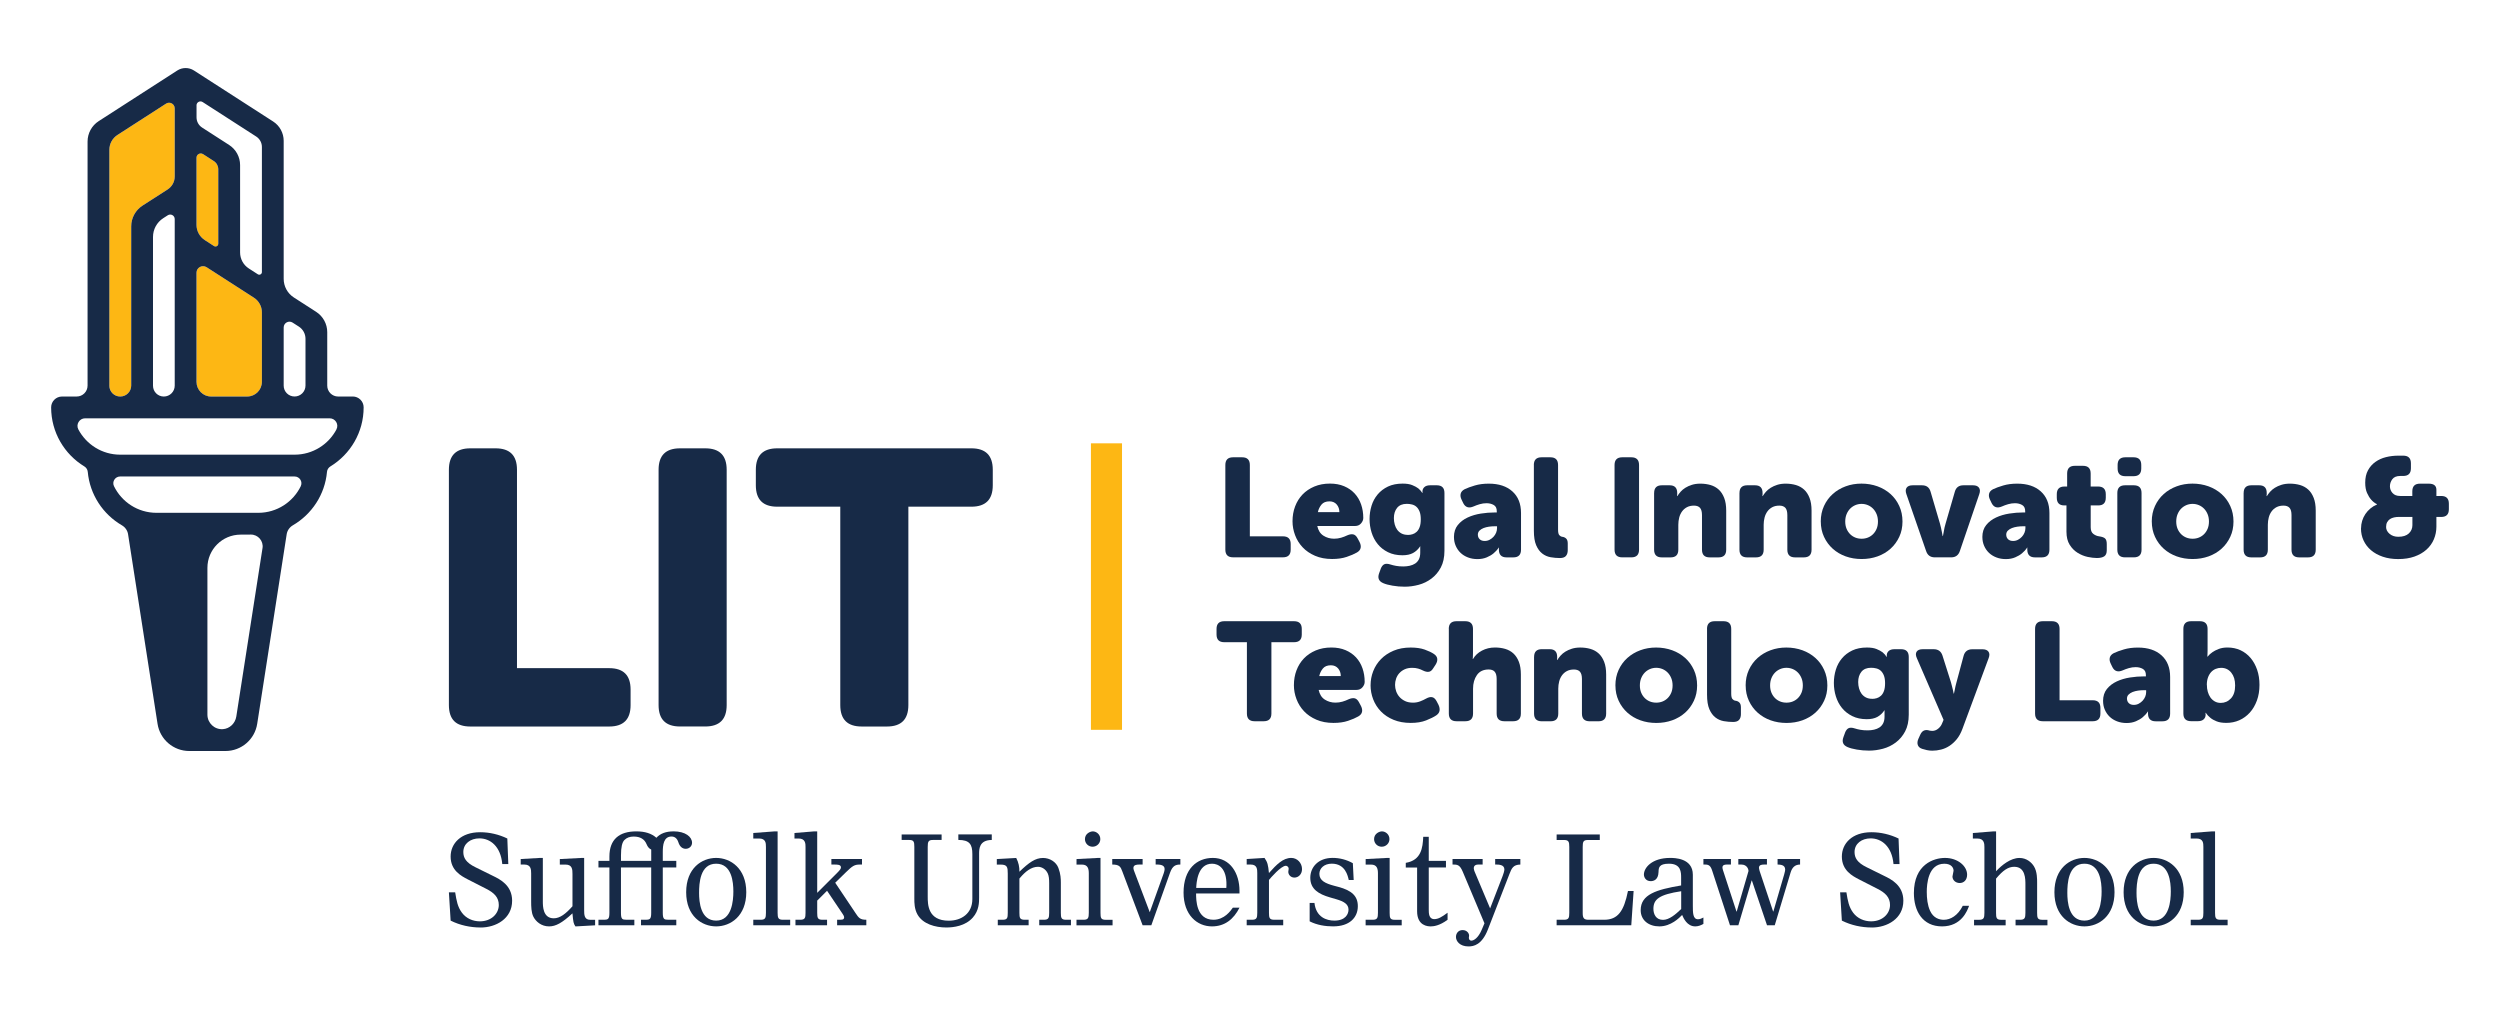 <?xml version="1.0" encoding="UTF-8"?><svg id="Long" xmlns="http://www.w3.org/2000/svg" viewBox="0 0 792 321.38"><defs><style>.cls-1{fill:none;stroke:#fdb714;stroke-linecap:square;stroke-miterlimit:10;stroke-width:9.85px;}.cls-2{fill:#fdb714;}.cls-2,.cls-3{stroke-width:0px;}.cls-3{fill:#172a47;}</style></defs><path class="cls-3" d="M142.21,148.81c0-4.52,2.26-6.78,6.78-6.78h8.01c4.52,0,6.78,2.26,6.78,6.78v62.86h29.21c4.52,0,6.78,2.26,6.78,6.78v4.93c0,4.52-2.26,6.78-6.78,6.78h-44c-4.52,0-6.78-2.26-6.78-6.78v-74.56Z"/><path class="cls-3" d="M208.64,148.81c0-4.52,2.26-6.78,6.78-6.78h8.01c4.52,0,6.78,2.26,6.78,6.78v74.56c0,4.52-2.26,6.78-6.78,6.78h-8.01c-4.52,0-6.78-2.26-6.78-6.78v-74.56Z"/><path class="cls-3" d="M266.2,160.52h-19.97c-4.52,0-6.78-2.26-6.78-6.78v-4.93c0-4.52,2.26-6.78,6.78-6.78h61.5c4.52,0,6.78,2.26,6.78,6.78v4.93c0,4.52-2.26,6.78-6.78,6.78h-19.96v62.86c0,4.52-2.26,6.78-6.78,6.78h-8.01c-4.52,0-6.78-2.26-6.78-6.78v-62.86Z"/><path class="cls-2" d="M62.25,49.97c0-1.07,1.18-1.71,2.08-1.14l3.4,2.19c.89.57,1.42,1.56,1.42,2.61v23.58c0,.7-.77,1.11-1.35.74l-2.91-1.88c-1.64-1.06-2.64-2.88-2.64-4.84v-21.27Z"/><path class="cls-2" d="M65.46,84.66l14.98,9.65c1.57,1.01,2.53,2.76,2.53,4.63v22.03c0,2.57-2.08,4.65-4.65,4.65h-11.41c-2.57,0-4.65-2.08-4.65-4.65v-34.56c0-1.65,1.82-2.64,3.21-1.75Z"/><path class="cls-2" d="M34.64,47.47c0-1.91.97-3.69,2.58-4.72l15.39-9.92c1.18-.76,2.74.09,2.74,1.5v21.58c0,1.66-.84,3.2-2.23,4.1l-7.96,5.12c-2.24,1.44-3.59,3.92-3.59,6.58v50.44c0,1.91-1.55,3.47-3.47,3.47h0c-1.91,0-3.47-1.55-3.47-3.47V47.47Z"/><path class="cls-3" d="M111.76,125.62h-4.64c-1.91,0-3.45-1.55-3.45-3.45v-16.94c0-2.6-1.32-5.02-3.5-6.43l-7.08-4.56c-2.01-1.29-3.22-3.52-3.22-5.9v-43.72c0-2.48-1.26-4.79-3.34-6.13l-25.09-16.16c-1.6-1.03-3.67-1.03-5.27,0l-24.91,16.05c-2.19,1.41-3.52,3.85-3.52,6.46v77.33c0,1.91-1.55,3.45-3.45,3.45h-4.64c-1.91,0-3.45,1.55-3.45,3.45h0c0,7.91,4.22,14.86,10.53,18.7.61.37,1.01,1.01,1.07,1.72.66,7.23,4.85,13.46,10.82,16.93,1.04.61,1.77,1.64,1.95,2.83l9.34,60.06c.77,4.96,5.04,8.61,10.05,8.61h11.47c5.01,0,9.28-3.65,10.05-8.61l9.34-60.06c.19-1.19.91-2.22,1.95-2.83,5.98-3.48,10.17-9.7,10.82-16.93.06-.71.46-1.34,1.07-1.72,6.32-3.85,10.55-10.8,10.54-18.73,0-1.9-1.56-3.43-3.45-3.43ZM89.87,103.74c0-1.45,1.61-2.33,2.83-1.54l1.98,1.27c1.31.84,2.1,2.29,2.1,3.85v14.84c0,1.9-1.55,3.45-3.45,3.45h-.02c-1.9,0-3.44-1.54-3.44-3.44v-18.44ZM48.47,122.2v-47.13c0-2.41,1.22-4.65,3.25-5.95l1.43-.92c.95-.61,2.2.07,2.2,1.2v52.78c0,1.89-1.55,3.44-3.44,3.44h-.02c-1.89,0-3.42-1.53-3.42-3.42ZM62.25,33.39c0-1,1.11-1.61,1.95-1.06l16.96,10.92c1.13.73,1.81,1.97,1.81,3.31v39.64c0,.65-.72,1.05-1.28.7l-2.87-1.85c-1.72-1.11-2.76-3.02-2.76-5.07v-27.68c0-2.58-1.31-4.98-3.47-6.37l-8.57-5.52c-1.1-.71-1.76-1.92-1.76-3.23v-3.8ZM62.25,49.97c0-1.07,1.18-1.71,2.08-1.14l3.4,2.19c.89.57,1.42,1.56,1.42,2.61v23.58c0,.7-.77,1.11-1.35.74l-2.91-1.88c-1.64-1.06-2.64-2.88-2.64-4.84v-21.27ZM62.25,86.41c0-1.65,1.82-2.64,3.21-1.75l14.98,9.65c1.57,1.01,2.53,2.76,2.53,4.63v22.03c0,2.56-2.07,4.64-4.64,4.65h-11.44c-2.56,0-4.64-2.09-4.64-4.65v-34.56ZM34.64,122.17V47.47c0-1.91.97-3.69,2.58-4.72l15.39-9.92c1.18-.76,2.74.09,2.74,1.5v21.58c0,1.66-.84,3.2-2.23,4.1l-7.96,5.12c-2.24,1.44-3.59,3.92-3.59,6.58v50.44c0,1.91-1.56,3.47-3.47,3.47h-.02c-1.9,0-3.45-1.54-3.45-3.45ZM83.16,173.66l-8.3,53.34c-.34,2.15-2.09,3.86-4.26,4-2.67.17-4.89-1.95-4.89-4.59v-46.52c0-5.81,4.71-10.52,10.52-10.52,0,0,1.53,0,3.22-.02,2.3-.02,4.07,2.03,3.72,4.3ZM95.29,154.02c-2.43,4.99-7.55,8.44-13.47,8.44h-32.24c-5.92,0-11.04-3.45-13.47-8.44-.69-1.42.37-3.07,1.95-3.07h55.27s0,0,0,0c1.58,0,2.64,1.65,1.95,3.07ZM106.59,136.04c-2.51,4.75-7.51,8-13.25,8h-55.27c-5.74,0-10.73-3.25-13.25-8-.84-1.6.34-3.52,2.14-3.52h77.48c1.81,0,2.99,1.92,2.14,3.52Z"/><path class="cls-3" d="M388.19,147.31c0-1.62.81-2.44,2.44-2.44h2.88c1.62,0,2.44.81,2.44,2.44v22.6h10.5c1.62,0,2.44.81,2.44,2.44v1.77c0,1.63-.81,2.44-2.44,2.44h-15.82c-1.63,0-2.44-.81-2.44-2.44v-26.82Z"/><path class="cls-3" d="M409.47,165.13c0-1.68.27-3.25.82-4.7.55-1.45,1.33-2.7,2.35-3.77,1.02-1.06,2.27-1.91,3.74-2.53,1.48-.62,3.13-.93,4.96-.93,1.68,0,3.18.28,4.5.84,1.32.56,2.42,1.33,3.32,2.3.9.98,1.58,2.13,2.04,3.46.46,1.33.69,2.76.69,4.3,0,.59-.24,1.16-.71,1.71-.47.55-1.1.82-1.86.82h-12.01c.3,1.4.95,2.43,1.95,3.07,1,.64,2.13.96,3.37.96.77,0,1.51-.1,2.22-.31s1.36-.46,1.95-.75c.74-.32,1.37-.43,1.91-.31.53.12.99.53,1.37,1.24l.62,1.16c.35.68.47,1.32.35,1.9s-.52,1.06-1.2,1.45c-.83.48-1.9.94-3.21,1.38-1.32.45-2.86.67-4.63.67-2.04,0-3.84-.34-5.41-1.02-1.57-.68-2.88-1.57-3.92-2.68-1.05-1.11-1.85-2.39-2.39-3.83-.55-1.45-.82-2.92-.82-4.43ZM424.32,162.25c0-.95-.28-1.75-.84-2.42-.56-.66-1.33-1-2.3-1-1.12,0-1.97.34-2.53,1.02-.56.68-.95,1.48-1.15,2.39h6.83Z"/><path class="cls-3" d="M437.39,180.25c.29-.77.68-1.27,1.15-1.49.47-.22,1.12-.2,1.95.07.56.18,1.16.33,1.8.44.64.12,1.4.18,2.28.18.71,0,1.39-.07,2.04-.22.65-.15,1.22-.38,1.71-.7.49-.32.88-.76,1.17-1.31.29-.56.44-1.26.44-2.11v-1.68c0-.12.01-.22.04-.31h-.09c-.62.92-1.37,1.61-2.24,2.08-.87.47-1.99.71-3.34.71-1.74,0-3.27-.32-4.59-.98-1.32-.65-2.4-1.51-3.26-2.57-.86-1.06-1.5-2.28-1.93-3.66-.43-1.37-.64-2.8-.64-4.27s.21-2.84.62-4.19c.41-1.34,1.05-2.54,1.93-3.59s1.97-1.88,3.28-2.51c1.31-.62,2.86-.93,4.63-.93,1.24,0,2.25.15,3.04.47.78.31,1.42.66,1.93,1.04.53.44.96.93,1.29,1.46h.09s-.05-.07-.05-.13v-.4c0-.53.21-.98.62-1.35.41-.37,1.02-.56,1.82-.56h2.08c1.63,0,2.44.81,2.44,2.44v18.3c0,2.1-.39,3.86-1.15,5.3s-1.76,2.61-2.97,3.52-2.56,1.57-4.05,1.97c-1.49.4-2.96.6-4.41.6-1.33,0-2.62-.11-3.88-.33-1.26-.22-2.22-.48-2.9-.78-1.45-.6-1.89-1.65-1.33-3.17l.49-1.34ZM445.99,169.47c.5,0,1-.07,1.48-.22.49-.15.93-.4,1.33-.77.4-.37.72-.87.95-1.52.24-.64.35-1.46.35-2.46s-.13-1.81-.38-2.44c-.25-.63-.58-1.13-.98-1.49-.4-.37-.87-.61-1.42-.75s-1.1-.2-1.66-.2c-1.36,0-2.38.43-3.06,1.27-.68.85-1.02,1.93-1.02,3.25,0,.7.09,1.38.27,2.02s.44,1.21.8,1.69.8.87,1.35,1.16c.55.29,1.2.44,1.97.44Z"/><path class="cls-3" d="M460.61,170.14c0-1.53.41-2.8,1.22-3.81.81-1,1.85-1.8,3.13-2.39,1.27-.59,2.66-1,4.17-1.24,1.51-.24,2.97-.35,4.39-.35h.66v-.4c0-.95-.32-1.6-.97-1.97-.65-.37-1.4-.56-2.26-.56-.74,0-1.46.1-2.17.31-.71.21-1.36.44-1.95.71-1.51.65-2.6.3-3.28-1.06l-.53-1.11c-.33-.68-.42-1.31-.27-1.88.15-.58.56-1.04,1.24-1.4.86-.41,1.93-.81,3.24-1.19,1.3-.39,2.78-.58,4.43-.58,3.16,0,5.65.82,7.47,2.46,1.82,1.64,2.73,3.92,2.73,6.85v11.61c0,1.63-.81,2.44-2.44,2.44h-2.13c-1.63,0-2.44-.83-2.44-2.48v-.49c0-.06.01-.1.04-.13h-.09c-.44.68-.99,1.29-1.64,1.82-.56.47-1.27.9-2.13,1.26-.86.37-1.85.56-2.97.56s-2.1-.18-3.01-.53c-.92-.35-1.7-.84-2.35-1.46s-1.16-1.36-1.53-2.22-.55-1.77-.55-2.75ZM468.19,169.43c0,.53.18.99.55,1.37.37.38.91.58,1.62.58.56,0,1.08-.13,1.55-.38.47-.25.89-.57,1.24-.95.35-.39.63-.81.82-1.29.19-.47.29-.95.29-1.42v-.62h-.71c-.59,0-1.2.04-1.84.13-.63.09-1.21.24-1.73.44-.52.21-.95.48-1.29.82s-.51.78-.51,1.31Z"/><path class="cls-3" d="M485.92,147.31c0-1.62.81-2.44,2.44-2.44h2.79c1.63,0,2.44.81,2.44,2.44v20.48c0,.86.13,1.43.38,1.73.25.29.56.47.91.53.53.06.96.25,1.29.58s.49.83.49,1.51v2.17c0,.77-.19,1.37-.58,1.82-.38.44-1.02.66-1.9.66-.98,0-1.96-.09-2.95-.26-.99-.18-1.88-.57-2.66-1.18-.78-.6-1.42-1.48-1.91-2.61-.49-1.14-.73-2.66-.73-4.59v-20.83Z"/><path class="cls-3" d="M511.49,147.31c0-1.62.81-2.44,2.44-2.44h2.88c1.62,0,2.44.81,2.44,2.44v26.82c0,1.63-.81,2.44-2.44,2.44h-2.88c-1.63,0-2.44-.81-2.44-2.44v-26.82Z"/><path class="cls-3" d="M524.03,156.18c0-1.62.81-2.44,2.44-2.44h2.48c1.59,0,2.39.81,2.39,2.44v.4c0,.06,0,.12-.02.18-.02.06-.02.12-.02.18v.22h.09c.27-.44.61-.9,1.02-1.37.41-.47.92-.89,1.51-1.26s1.28-.68,2.06-.93,1.68-.38,2.68-.38c1.15,0,2.23.15,3.24.44,1,.3,1.87.78,2.59,1.44.73.66,1.3,1.54,1.73,2.64s.64,2.44.64,4.03v12.37c0,1.63-.81,2.44-2.44,2.44h-2.79c-1.63,0-2.44-.81-2.44-2.44v-10.95c0-1.06-.21-1.83-.62-2.3-.42-.47-1.05-.71-1.91-.71s-1.59.16-2.22.49-1.14.77-1.55,1.33c-.41.56-.72,1.21-.91,1.95-.19.74-.29,1.51-.29,2.3v7.89c0,1.63-.81,2.44-2.44,2.44h-2.79c-1.63,0-2.44-.81-2.44-2.44v-17.95Z"/><path class="cls-3" d="M551.07,156.18c0-1.62.81-2.44,2.44-2.44h2.48c1.59,0,2.39.81,2.39,2.44v.4c0,.06,0,.12-.02.18-.02.06-.02.12-.02.18v.22h.09c.27-.44.61-.9,1.02-1.37.41-.47.92-.89,1.51-1.26s1.28-.68,2.06-.93,1.68-.38,2.68-.38c1.15,0,2.23.15,3.24.44,1,.3,1.87.78,2.59,1.44.73.66,1.3,1.54,1.73,2.64s.64,2.44.64,4.03v12.37c0,1.63-.81,2.44-2.44,2.44h-2.79c-1.63,0-2.44-.81-2.44-2.44v-10.95c0-1.06-.21-1.83-.62-2.3-.42-.47-1.05-.71-1.91-.71s-1.59.16-2.22.49-1.14.77-1.55,1.33c-.41.56-.72,1.21-.91,1.95-.19.74-.29,1.51-.29,2.3v7.89c0,1.63-.81,2.44-2.44,2.44h-2.79c-1.63,0-2.44-.81-2.44-2.44v-17.95Z"/><path class="cls-3" d="M576.82,165.22c0-1.8.34-3.44,1.02-4.92.68-1.48,1.6-2.74,2.77-3.79,1.17-1.05,2.53-1.86,4.1-2.44,1.56-.58,3.24-.86,5.01-.86s3.49.29,5.08.86c1.58.58,2.95,1.39,4.12,2.44,1.17,1.05,2.09,2.31,2.77,3.79.68,1.48,1.02,3.12,1.02,4.92s-.34,3.39-1.02,4.85c-.68,1.46-1.6,2.72-2.77,3.77-1.17,1.05-2.53,1.85-4.1,2.42-1.57.56-3.25.84-5.05.84s-3.49-.28-5.05-.84c-1.57-.56-2.93-1.37-4.1-2.42-1.17-1.05-2.09-2.3-2.77-3.77-.68-1.46-1.02-3.08-1.02-4.85ZM584.57,165.22c0,.85.14,1.61.42,2.29.28.67.66,1.24,1.13,1.71.47.47,1.02.83,1.64,1.08s1.29.37,2,.37,1.37-.12,1.99-.37,1.17-.61,1.64-1.08c.47-.47.85-1.04,1.13-1.71.28-.67.42-1.44.42-2.29s-.14-1.62-.42-2.31c-.28-.69-.66-1.28-1.13-1.76-.47-.48-1.02-.86-1.64-1.12s-1.29-.4-1.99-.4-1.37.13-2,.4-1.17.64-1.64,1.12c-.47.48-.85,1.07-1.13,1.76-.28.69-.42,1.46-.42,2.31Z"/><path class="cls-3" d="M603.94,156.53c-.3-.86-.27-1.54.09-2.04.35-.5.99-.75,1.9-.75h2.97c1.42,0,2.32.68,2.71,2.04l2.97,10.1c.12.39.22.8.31,1.24s.18.87.27,1.29c.09.47.18.95.27,1.42h.09c.06-.47.15-.95.27-1.42.06-.41.14-.84.24-1.29s.21-.86.33-1.24l2.93-10.1c.38-1.36,1.29-2.04,2.7-2.04h3.06c.89,0,1.51.25,1.88.75.37.5.41,1.18.11,2.04l-6.16,18.04c-.44,1.33-1.36,2-2.75,2h-5.19c-1.39,0-2.3-.66-2.75-2l-6.25-18.04Z"/><path class="cls-3" d="M628.01,170.14c0-1.53.41-2.8,1.22-3.81.81-1,1.85-1.8,3.13-2.39,1.27-.59,2.66-1,4.17-1.24,1.51-.24,2.97-.35,4.39-.35h.66v-.4c0-.95-.32-1.6-.97-1.97-.65-.37-1.4-.56-2.26-.56-.74,0-1.46.1-2.17.31-.71.21-1.36.44-1.95.71-1.51.65-2.6.3-3.28-1.06l-.53-1.11c-.33-.68-.42-1.31-.27-1.88.15-.58.56-1.04,1.24-1.4.86-.41,1.93-.81,3.24-1.19,1.3-.39,2.78-.58,4.43-.58,3.16,0,5.65.82,7.47,2.46,1.82,1.64,2.73,3.92,2.73,6.85v11.61c0,1.63-.81,2.44-2.44,2.44h-2.13c-1.63,0-2.44-.83-2.44-2.48v-.49c0-.06.01-.1.04-.13h-.09c-.44.68-.99,1.29-1.64,1.82-.56.47-1.27.9-2.13,1.26-.86.37-1.85.56-2.97.56s-2.1-.18-3.01-.53c-.92-.35-1.7-.84-2.35-1.46s-1.16-1.36-1.53-2.22-.55-1.77-.55-2.75ZM635.58,169.43c0,.53.18.99.55,1.37.37.38.91.58,1.62.58.56,0,1.08-.13,1.55-.38.47-.25.89-.57,1.24-.95.35-.39.63-.81.82-1.29.19-.47.29-.95.29-1.42v-.62h-.71c-.59,0-1.2.04-1.84.13-.63.09-1.21.24-1.73.44-.52.21-.95.48-1.29.82s-.51.78-.51,1.31Z"/><path class="cls-3" d="M654.64,160.12h-.66c-1.59,0-2.39-.81-2.39-2.44v-1.11c0-1.63.81-2.44,2.44-2.44h.84v-4.12c0-1.63.81-2.44,2.44-2.44h2.57c1.63,0,2.44.81,2.44,2.44v4.12h2.35c1.62,0,2.44.81,2.44,2.44v1.11c0,1.63-.8,2.44-2.39,2.44h-2.39v6.91c0,.97.27,1.68.82,2.1.55.43,1.16.69,1.84.78.89.12,1.51.34,1.88.66.37.33.55.92.55,1.77v2c0,.92-.27,1.55-.8,1.91-.53.35-1.32.53-2.35.53-.86,0-1.83-.12-2.92-.35-1.1-.24-2.14-.67-3.15-1.29-1.01-.62-1.85-1.47-2.53-2.55-.68-1.08-1.02-2.46-1.02-4.15v-8.33Z"/><path class="cls-3" d="M670.77,156.18c0-1.62.81-2.44,2.44-2.44h2.79c1.63,0,2.44.81,2.44,2.44v17.95c0,1.63-.81,2.44-2.44,2.44h-2.79c-1.63,0-2.44-.81-2.44-2.44v-17.95ZM673.3,150.86c-1.63,0-2.44-.81-2.44-2.44v-1.11c0-1.62.81-2.44,2.44-2.44h2.61c1.63,0,2.44.81,2.44,2.44v1.11c0,1.63-.81,2.44-2.44,2.44h-2.61Z"/><path class="cls-3" d="M681.68,165.22c0-1.8.34-3.44,1.02-4.92.68-1.48,1.6-2.74,2.77-3.79,1.17-1.05,2.53-1.86,4.1-2.44,1.56-.58,3.24-.86,5.01-.86s3.49.29,5.08.86c1.58.58,2.95,1.39,4.12,2.44,1.17,1.05,2.09,2.31,2.77,3.79.68,1.48,1.02,3.12,1.02,4.92s-.34,3.39-1.02,4.85c-.68,1.46-1.6,2.72-2.77,3.77-1.17,1.05-2.53,1.85-4.1,2.42-1.57.56-3.25.84-5.05.84s-3.49-.28-5.05-.84c-1.57-.56-2.93-1.37-4.1-2.42-1.17-1.05-2.09-2.3-2.77-3.77-.68-1.46-1.02-3.08-1.02-4.85ZM689.43,165.22c0,.85.14,1.61.42,2.29.28.67.66,1.24,1.13,1.71.47.47,1.02.83,1.64,1.08s1.29.37,2,.37,1.37-.12,1.99-.37,1.17-.61,1.64-1.08c.47-.47.85-1.04,1.13-1.71.28-.67.42-1.44.42-2.29s-.14-1.62-.42-2.31c-.28-.69-.66-1.28-1.13-1.76-.47-.48-1.02-.86-1.64-1.12s-1.29-.4-1.99-.4-1.37.13-2,.4-1.17.64-1.64,1.12c-.47.48-.85,1.07-1.13,1.76-.28.69-.42,1.46-.42,2.31Z"/><path class="cls-3" d="M710.79,156.18c0-1.62.81-2.44,2.44-2.44h2.48c1.59,0,2.39.81,2.39,2.44v.4c0,.06,0,.12-.02.18-.02.06-.02.12-.02.18v.22h.09c.27-.44.61-.9,1.02-1.37.41-.47.92-.89,1.51-1.26s1.28-.68,2.06-.93,1.68-.38,2.68-.38c1.15,0,2.23.15,3.24.44,1,.3,1.87.78,2.59,1.44.73.66,1.3,1.54,1.73,2.64s.64,2.44.64,4.03v12.37c0,1.63-.81,2.44-2.44,2.44h-2.79c-1.63,0-2.44-.81-2.44-2.44v-10.95c0-1.06-.21-1.83-.62-2.3-.42-.47-1.05-.71-1.91-.71s-1.59.16-2.22.49-1.14.77-1.55,1.33c-.41.56-.72,1.21-.91,1.95-.19.74-.29,1.51-.29,2.3v7.89c0,1.63-.81,2.44-2.44,2.44h-2.79c-1.63,0-2.44-.81-2.44-2.44v-17.95Z"/><path class="cls-3" d="M747.98,167.39c0-.83.12-1.63.35-2.39s.58-1.49,1.02-2.15.98-1.26,1.6-1.77c.62-.52,1.31-.94,2.08-1.26v-.09c-.71-.35-1.33-.84-1.86-1.46-.47-.53-.9-1.23-1.29-2.1-.39-.87-.58-1.96-.58-3.26,0-1.54.29-2.84.88-3.92s1.37-1.97,2.35-2.66c.97-.69,2.09-1.2,3.34-1.51,1.26-.31,2.55-.47,3.88-.47h1.59c1.63,0,2.44.81,2.44,2.44v1.55c0,1.63-.81,2.44-2.44,2.44h-.93c-1.18,0-2.02.35-2.53,1.04s-.75,1.44-.75,2.24.27,1.51.82,2.13c.55.62,1.35.93,2.42.93h3.85v-1.46c0-1.63.81-2.44,2.44-2.44h2.75c1.63,0,2.44.65,2.44,1.95v1.95h1.51c1.63,0,2.44.81,2.44,2.44v1.77c0,1.63-.81,2.44-2.44,2.44h-1.51v3.06c0,1.42-.27,2.76-.8,4.01-.53,1.26-1.31,2.35-2.35,3.28s-2.3,1.66-3.79,2.19c-1.49.53-3.21.8-5.16.8-1.8,0-3.44-.25-4.9-.75-1.46-.5-2.7-1.19-3.72-2.06s-1.8-1.9-2.35-3.08c-.55-1.18-.82-2.45-.82-3.81ZM755.91,166.9c0,.86.37,1.6,1.11,2.22.74.62,1.66.93,2.75.93,1.48,0,2.59-.35,3.35-1.06.75-.71,1.13-1.58,1.13-2.61v-2.62h-4.34c-.5,0-1,.05-1.48.16s-.92.28-1.29.53c-.37.25-.66.58-.89.98-.22.4-.33.89-.33,1.48Z"/><path class="cls-3" d="M395.02,203.45h-7.18c-1.63,0-2.44-.81-2.44-2.44v-1.77c0-1.62.81-2.44,2.44-2.44h22.12c1.62,0,2.44.81,2.44,2.44v1.77c0,1.63-.81,2.44-2.44,2.44h-7.18v22.6c0,1.63-.81,2.44-2.44,2.44h-2.88c-1.63,0-2.44-.81-2.44-2.44v-22.6Z"/><path class="cls-3" d="M409.91,217.06c0-1.68.27-3.25.82-4.7.55-1.45,1.33-2.7,2.35-3.77,1.02-1.06,2.27-1.91,3.74-2.53,1.48-.62,3.13-.93,4.96-.93,1.68,0,3.18.28,4.5.84,1.32.56,2.42,1.33,3.32,2.3.9.98,1.58,2.13,2.04,3.46.46,1.33.69,2.76.69,4.3,0,.59-.24,1.16-.71,1.71-.47.55-1.1.82-1.86.82h-12.01c.3,1.4.95,2.43,1.95,3.07,1,.64,2.13.96,3.37.96.77,0,1.51-.1,2.22-.31s1.36-.46,1.95-.75c.74-.32,1.37-.43,1.91-.31.53.12.99.53,1.37,1.24l.62,1.16c.35.68.47,1.32.35,1.9s-.52,1.06-1.2,1.45c-.83.48-1.9.94-3.21,1.38-1.32.45-2.86.67-4.63.67-2.04,0-3.84-.34-5.41-1.02-1.57-.68-2.88-1.57-3.92-2.68-1.05-1.11-1.85-2.39-2.39-3.83-.55-1.45-.82-2.92-.82-4.43ZM424.76,214.18c0-.95-.28-1.75-.84-2.42-.56-.66-1.33-1-2.3-1-1.12,0-1.97.34-2.53,1.02-.56.68-.95,1.48-1.15,2.39h6.83Z"/><path class="cls-3" d="M434.2,217.06c0-1.53.28-3.02.84-4.45.56-1.43,1.38-2.71,2.46-3.81,1.08-1.11,2.41-1.99,3.99-2.66,1.58-.67,3.39-1,5.43-1,1.74,0,3.22.22,4.43.65,1.21.43,2.19.9,2.93,1.4.62.42.97.92,1.04,1.5.07.58-.1,1.2-.51,1.85l-.76,1.16c-.41.68-.88,1.06-1.42,1.13s-1.15-.07-1.86-.42c-.44-.24-.95-.44-1.51-.6-.56-.16-1.18-.24-1.86-.24-.92,0-1.71.15-2.39.46-.68.31-1.25.72-1.71,1.23-.46.51-.8,1.09-1.02,1.74-.22.65-.33,1.31-.33,1.98s.12,1.35.35,2.02c.24.67.59,1.28,1.06,1.8.47.53,1.06.96,1.77,1.3s1.55.5,2.53.5c.77,0,1.51-.13,2.22-.4.71-.27,1.34-.56,1.91-.89.74-.41,1.38-.56,1.93-.44.55.12,1.01.55,1.4,1.28l.58,1.11c.32.68.44,1.31.35,1.88s-.43,1.05-1.02,1.47c-.8.54-1.88,1.07-3.24,1.61s-2.98.8-4.88.8c-2.04,0-3.85-.33-5.43-.98-1.58-.65-2.91-1.53-3.99-2.64-1.08-1.11-1.9-2.39-2.46-3.83-.56-1.45-.84-2.95-.84-4.52Z"/><path class="cls-3" d="M458.97,199.24c0-1.62.81-2.44,2.44-2.44h2.79c1.62,0,2.44.81,2.44,2.44v7.58c0,.29,0,.56-.02.8-.02.24-.02.44-.02.62-.03.21-.04.38-.04.53h.09c.65-1.12,1.59-2.01,2.84-2.66,1.24-.65,2.61-.98,4.12-.98,1.15,0,2.23.15,3.24.44,1,.3,1.87.78,2.59,1.44.72.66,1.3,1.54,1.73,2.64s.64,2.44.64,4.03v12.37c0,1.63-.81,2.44-2.44,2.44h-2.79c-1.63,0-2.44-.81-2.44-2.44v-10.95c0-1.06-.21-1.83-.62-2.3-.41-.47-1.05-.71-1.9-.71-1.66,0-2.9.58-3.72,1.75s-1.24,2.62-1.24,4.37v7.84c0,1.63-.81,2.44-2.44,2.44h-2.79c-1.63,0-2.44-.81-2.44-2.44v-26.82Z"/><path class="cls-3" d="M486,208.1c0-1.62.81-2.44,2.44-2.44h2.48c1.59,0,2.39.81,2.39,2.44v.4c0,.06,0,.12-.02.18-.02.06-.02.12-.02.18v.22h.09c.27-.44.61-.9,1.02-1.37.41-.47.92-.89,1.51-1.26s1.28-.68,2.06-.93,1.68-.38,2.68-.38c1.15,0,2.23.15,3.24.44,1,.3,1.87.78,2.59,1.44.73.66,1.3,1.54,1.73,2.64s.64,2.44.64,4.03v12.37c0,1.63-.81,2.44-2.44,2.44h-2.79c-1.63,0-2.44-.81-2.44-2.44v-10.95c0-1.06-.21-1.83-.62-2.3-.42-.47-1.05-.71-1.91-.71s-1.59.16-2.22.49-1.14.77-1.55,1.33c-.41.56-.72,1.21-.91,1.95-.19.74-.29,1.51-.29,2.3v7.89c0,1.63-.81,2.44-2.44,2.44h-2.79c-1.63,0-2.44-.81-2.44-2.44v-17.95Z"/><path class="cls-3" d="M511.76,217.15c0-1.8.34-3.44,1.02-4.92.68-1.48,1.6-2.74,2.77-3.79,1.17-1.05,2.53-1.86,4.1-2.44,1.56-.58,3.24-.86,5.01-.86s3.49.29,5.08.86c1.58.58,2.95,1.39,4.12,2.44,1.17,1.05,2.09,2.31,2.77,3.79.68,1.48,1.02,3.12,1.02,4.92s-.34,3.39-1.02,4.85c-.68,1.46-1.6,2.72-2.77,3.77-1.17,1.05-2.53,1.85-4.1,2.42-1.57.56-3.25.84-5.05.84s-3.49-.28-5.05-.84c-1.57-.56-2.93-1.37-4.1-2.42-1.17-1.05-2.09-2.3-2.77-3.77-.68-1.46-1.02-3.08-1.02-4.85ZM519.51,217.15c0,.85.14,1.61.42,2.29.28.67.66,1.24,1.13,1.71.47.47,1.02.83,1.64,1.08s1.29.37,2,.37,1.37-.12,1.99-.37,1.17-.61,1.64-1.08c.47-.47.85-1.04,1.13-1.71.28-.67.42-1.44.42-2.29s-.14-1.62-.42-2.31c-.28-.69-.66-1.28-1.13-1.76-.47-.48-1.02-.86-1.64-1.12s-1.29-.4-1.99-.4-1.37.13-2,.4-1.17.64-1.64,1.12c-.47.48-.85,1.07-1.13,1.76-.28.69-.42,1.46-.42,2.31Z"/><path class="cls-3" d="M540.78,199.24c0-1.62.81-2.44,2.44-2.44h2.79c1.63,0,2.44.81,2.44,2.44v20.48c0,.86.13,1.43.38,1.73.25.29.56.47.91.53.53.06.96.25,1.29.58s.49.83.49,1.51v2.17c0,.77-.19,1.37-.58,1.82-.38.44-1.02.66-1.9.66-.98,0-1.96-.09-2.95-.26-.99-.18-1.88-.57-2.66-1.18-.78-.6-1.42-1.48-1.91-2.61-.49-1.14-.73-2.66-.73-4.59v-20.83Z"/><path class="cls-3" d="M553.02,217.15c0-1.8.34-3.44,1.02-4.92.68-1.48,1.6-2.74,2.77-3.79,1.17-1.05,2.53-1.86,4.1-2.44,1.56-.58,3.24-.86,5.01-.86s3.49.29,5.08.86c1.58.58,2.95,1.39,4.12,2.44,1.17,1.05,2.09,2.31,2.77,3.79.68,1.48,1.02,3.12,1.02,4.92s-.34,3.39-1.02,4.85c-.68,1.46-1.6,2.72-2.77,3.77-1.17,1.05-2.53,1.85-4.1,2.42-1.57.56-3.25.84-5.05.84s-3.49-.28-5.05-.84c-1.57-.56-2.93-1.37-4.1-2.42-1.17-1.05-2.09-2.3-2.77-3.77-.68-1.46-1.02-3.08-1.02-4.85ZM560.77,217.15c0,.85.14,1.61.42,2.29.28.67.66,1.24,1.13,1.71.47.47,1.02.83,1.64,1.08s1.29.37,2,.37,1.37-.12,1.99-.37,1.17-.61,1.64-1.08c.47-.47.85-1.04,1.13-1.71.28-.67.42-1.44.42-2.29s-.14-1.62-.42-2.31c-.28-.69-.66-1.28-1.13-1.76-.47-.48-1.02-.86-1.64-1.12s-1.29-.4-1.99-.4-1.37.13-2,.4-1.17.64-1.64,1.12c-.47.48-.85,1.07-1.13,1.76-.28.69-.42,1.46-.42,2.31Z"/><path class="cls-3" d="M584.48,232.18c.29-.77.68-1.27,1.15-1.49.47-.22,1.12-.2,1.95.07.56.18,1.16.33,1.8.44.64.12,1.4.18,2.28.18.71,0,1.39-.07,2.04-.22.65-.15,1.22-.38,1.71-.7.49-.32.88-.76,1.17-1.31.29-.56.44-1.26.44-2.11v-1.68c0-.12.01-.22.04-.31h-.09c-.62.92-1.37,1.61-2.24,2.08-.87.47-1.99.71-3.34.71-1.74,0-3.27-.32-4.59-.98-1.32-.65-2.4-1.51-3.26-2.57-.86-1.06-1.5-2.28-1.93-3.66-.43-1.37-.64-2.8-.64-4.27s.21-2.84.62-4.19c.41-1.34,1.05-2.54,1.93-3.59.87-1.05,1.97-1.88,3.28-2.51,1.31-.62,2.86-.93,4.63-.93,1.24,0,2.25.15,3.04.47.78.31,1.42.66,1.93,1.04.53.44.96.93,1.29,1.46h.09s-.05-.07-.05-.13v-.4c0-.53.21-.98.62-1.35.41-.37,1.02-.56,1.82-.56h2.08c1.63,0,2.44.81,2.44,2.44v18.3c0,2.1-.39,3.86-1.15,5.3s-1.76,2.61-2.97,3.52-2.56,1.57-4.05,1.97c-1.49.4-2.96.6-4.41.6-1.33,0-2.62-.11-3.88-.33-1.26-.22-2.22-.48-2.9-.78-1.45-.6-1.89-1.65-1.33-3.17l.49-1.34ZM593.08,221.4c.5,0,1-.07,1.48-.22.49-.15.93-.4,1.33-.77.4-.37.72-.87.95-1.52.24-.64.35-1.46.35-2.46s-.13-1.81-.38-2.44c-.25-.63-.58-1.13-.98-1.49-.4-.37-.87-.61-1.42-.75s-1.1-.2-1.66-.2c-1.36,0-2.38.43-3.06,1.27-.68.85-1.02,1.93-1.02,3.25,0,.7.09,1.38.27,2.02s.44,1.21.8,1.69.8.87,1.35,1.16c.55.29,1.2.44,1.97.44Z"/><path class="cls-3" d="M609.46,231.46c.43-.18.88-.22,1.35-.13.18.06.38.11.6.15.22.04.47.07.73.07.68,0,1.31-.24,1.88-.71.58-.47,1-1.05,1.26-1.73l.44-1.06-8.46-19.54c-.38-.86-.41-1.54-.07-2.06.34-.52.98-.78,1.93-.78h3.46c1.42,0,2.35.66,2.79,2l2.7,8.51c.09.32.19.69.29,1.11.1.41.2.8.29,1.15.12.44.21.87.27,1.29h.09l.27-1.24c.06-.35.13-.73.22-1.11.09-.39.18-.74.27-1.06l2.3-8.55c.38-1.39,1.3-2.08,2.75-2.08h3.24c.88,0,1.51.25,1.88.75.37.5.39,1.18.07,2.04l-8.33,22.47c-.47,1.27-1.06,2.34-1.77,3.22-.71.87-1.49,1.58-2.33,2.13-.84.55-1.73.94-2.66,1.17-.93.24-1.85.35-2.77.35-.59,0-1.16-.06-1.71-.18-.55-.12-1.04-.25-1.49-.4-.74-.24-1.2-.65-1.4-1.24-.19-.59-.12-1.24.2-1.95l.58-1.29c.32-.68.7-1.11,1.13-1.29Z"/><path class="cls-3" d="M644.71,199.24c0-1.62.81-2.44,2.44-2.44h2.88c1.62,0,2.44.81,2.44,2.44v22.6h10.5c1.62,0,2.44.81,2.44,2.44v1.77c0,1.63-.81,2.44-2.44,2.44h-15.82c-1.63,0-2.44-.81-2.44-2.44v-26.82Z"/><path class="cls-3" d="M666.25,222.07c0-1.53.41-2.8,1.22-3.81.81-1,1.85-1.8,3.13-2.39,1.27-.59,2.66-1,4.17-1.24,1.51-.24,2.97-.35,4.39-.35h.66v-.4c0-.95-.32-1.6-.97-1.97-.65-.37-1.4-.56-2.26-.56-.74,0-1.46.1-2.17.31-.71.21-1.36.44-1.95.71-1.51.65-2.6.3-3.28-1.06l-.53-1.11c-.33-.68-.42-1.31-.27-1.88.15-.58.56-1.04,1.24-1.4.86-.41,1.93-.81,3.24-1.19,1.3-.39,2.78-.58,4.43-.58,3.16,0,5.65.82,7.47,2.46,1.82,1.64,2.73,3.92,2.73,6.85v11.61c0,1.63-.81,2.44-2.44,2.44h-2.13c-1.63,0-2.44-.83-2.44-2.48v-.49c0-.06.01-.1.04-.13h-.09c-.44.68-.99,1.29-1.64,1.82-.56.47-1.27.9-2.13,1.26-.86.37-1.85.56-2.97.56s-2.1-.18-3.01-.53c-.92-.35-1.7-.84-2.35-1.46s-1.16-1.36-1.53-2.22-.55-1.77-.55-2.75ZM673.83,221.36c0,.53.18.99.55,1.37.37.38.91.58,1.62.58.56,0,1.08-.13,1.55-.38.47-.25.89-.57,1.24-.95.35-.39.63-.81.82-1.29.19-.47.29-.95.29-1.42v-.62h-.71c-.59,0-1.2.04-1.84.13-.63.09-1.21.24-1.73.44-.52.21-.95.48-1.29.82s-.51.78-.51,1.31Z"/><path class="cls-3" d="M691.69,199.24c0-1.62.81-2.44,2.44-2.44h2.79c1.62,0,2.44.81,2.44,2.44v6.83c0,.3,0,.56-.02.8s-.02.44-.02.62c-.03.21-.04.38-.04.53h.09c.41-.53.93-1,1.55-1.42.5-.35,1.15-.69,1.95-1,.8-.31,1.73-.47,2.79-.47,1.51,0,2.88.29,4.12.86,1.24.58,2.3,1.39,3.19,2.44.89,1.05,1.58,2.3,2.08,3.74.5,1.45.75,3.04.75,4.78,0,1.83-.27,3.49-.82,4.99-.55,1.49-1.29,2.76-2.24,3.81-.95,1.05-2.05,1.85-3.32,2.42-1.27.56-2.64.84-4.12.84-1.24,0-2.27-.16-3.08-.49-.81-.32-1.47-.69-1.97-1.11-.59-.47-1.08-1-1.46-1.59h-.09v.13c0,.06,0,.11.02.15.02.04.02.1.02.15v.18c0,.59-.21,1.08-.62,1.46-.41.38-1.02.58-1.82.58h-2.17c-1.63,0-2.44-.81-2.44-2.44v-26.82ZM699.14,216.99c0,.77.09,1.5.29,2.18s.47,1.28.84,1.8.83.93,1.37,1.24,1.17.47,1.88.47c1.27,0,2.35-.47,3.24-1.42.89-.95,1.33-2.31,1.33-4.09s-.41-3.05-1.22-4.07c-.81-1.02-1.88-1.53-3.22-1.53-.59,0-1.16.11-1.71.33-.55.22-1.03.56-1.44,1-.41.45-.75,1.01-1,1.69s-.38,1.48-.38,2.4Z"/><line class="cls-1" x1="350.53" y1="226.28" x2="350.53" y2="145.37"/><path class="cls-3" d="M152.26,293.83c-3.27,0-6.54-.7-9.5-2.18l-.55-8.96h1.99c.43,2.69.78,4.63,2.14,6.46,1.36,1.83,3.5,2.73,5.68,2.73,3.66,0,6-2.45,6-5.18,0-2.42-1.48-3.86-4.01-5.14l-5.8-2.96c-2.1-1.09-5.45-2.84-5.45-7.24,0-4.13,3.23-7.71,9.35-7.71,3,0,5.92.7,8.61,1.99l.31,8.1h-1.91c-.51-5.65-3.82-8.14-7.24-8.14-2.84,0-5.1,1.67-5.1,4.32,0,1.83.82,3.35,3.85,4.83l5.53,2.73c2.18,1.05,6.08,2.96,6.08,7.87,0,5.73-5.18,8.49-9.97,8.49Z"/><path class="cls-3" d="M182.29,293.48c-.62-.97-.66-1.21-.94-4.13-3.31,3.08-5.33,4.13-7.4,4.13-2.49,0-4.21-1.56-4.98-3.08-.66-1.32-.7-3.19-.7-4.87v-8.84c0-1.24-.08-2.8-2.14-2.8h-1.17v-1.75l6.08-.35h.93v13.79c0,1.48,0,5.34,3.47,5.34,1.95,0,3.82-1.44,5.92-3.82v-10.24c0-1.36-.04-2.96-2.18-2.96h-1.83v-1.75l6.77-.35h.94v16.55c0,1.32,0,3.04,1.87,3.04h1.6v1.75l-6.23.35Z"/><path class="cls-3" d="M213.36,263.37c3.78,0,5.88,1.75,5.88,3.62,0,1.09-.9,1.91-1.99,1.91s-1.91-.7-2.34-2.06c-.39-1.21-1.13-1.83-2.18-1.83-2.53,0-2.76,2.8-2.76,4.91v2.8h4.28v2.1h-4.28v14.37c0,2.02.47,2.18,1.67,2.18h2.61v1.75h-11.18v-1.75h1.56c1.24,0,1.67-.2,1.67-2.18v-14.37h-9.58v14.37c0,2.02.43,2.18,1.67,2.18h2.57v1.75h-11.37v-1.75h1.79c1.25,0,1.68-.2,1.68-2.18v-14.37h-3.47v-2.1h3.47v-1.36c0-5.45,3.12-7.98,8.53-7.98,2.73,0,4.83.66,6.35,2.03,1.25-1.36,3.04-2.03,5.41-2.03ZM206.31,269.14c-.62-.27-1.13-.82-1.48-1.71-.66-1.6-2.02-2.41-4.09-2.41-1.21,0-2.18.35-2.92,1.09-.74.74-1.09,2.34-1.09,4.83v1.79h9.58v-3.58Z"/><path class="cls-3" d="M226.88,293.48c-4.52,0-9.5-3.23-9.5-10.83s4.95-10.86,9.5-10.86,9.54,3.31,9.54,10.86-4.98,10.83-9.54,10.83ZM226.88,273.62c-5.14,0-5.41,6.27-5.41,9.27,0,2.8.43,8.76,5.41,8.76s5.45-6.31,5.45-9.23-.47-8.8-5.45-8.8Z"/><path class="cls-3" d="M238.64,293.13v-1.75h2.34c1.48,0,1.67-.59,1.67-2.18v-20.87c0-1.24-.04-2.69-2.18-2.69h-1.83v-1.75l6.78-.51h.93v25.82c0,1.59.2,2.18,1.68,2.18h2.3v1.75h-11.68Z"/><path class="cls-3" d="M265.2,293.13v-1.75c1.17,0,1.44,0,1.75-.08.35-.12.47-.39.47-.66,0-.39-.23-.74-.43-1.05l-4.98-7.4-3.12,3.12v3.89c0,1.59.16,2.18,1.68,2.18h1.44v1.75h-10.01v-1.75h1.52c1.52,0,1.67-.62,1.67-2.18v-20.87c0-1.01,0-2.69-2.18-2.69h-1.32v-1.75l6.27-.51h.93v19.47l6.31-6.31c.86-.86,1.21-1.32,1.21-1.75,0-.9-1.13-.9-2.06-.9h-.97v-1.75h9.7v1.75h-.66c-1.71,0-2.34.39-4.48,2.49l-3.35,3.27,6.47,9.66c.93,1.4,1.4,2.1,3.39,2.06v1.75h-9.23Z"/><path class="cls-3" d="M314.19,266.1c-4.01.04-4.01,2.88-4.01,4.48v13.79c0,1.48,0,4.05-1.99,6.31-2.38,2.69-6.08,3.15-8.41,3.15-3.5,0-7.4-1.09-9.11-4.09-1.01-1.79-1.01-3.78-1.01-5.03v-16.39c0-1.64-.16-2.22-1.64-2.22h-2.38v-1.75h12.66v1.75h-2.73c-1.48,0-1.67.55-1.67,2.22v15.73c0,2.42,0,7.63,6.66,7.63,3.94,0,7.48-2.22,7.48-6.86v-14.25c0-3.04-.85-4.48-4.44-4.48v-1.75h10.59v1.75Z"/><path class="cls-3" d="M329.23,293.13v-1.75h1.48c1.48,0,1.67-.59,1.67-2.18v-9.42c0-1.25-.08-2.3-.47-3.12-.66-1.36-1.91-2.06-3.08-2.06-2.14,0-4.05,1.56-5.68,3.5l-.2.23v10.87c0,1.59.15,2.18,1.71,2.18h1.21v1.75h-9.77v-1.75h1.52c1.52,0,1.64-.59,1.64-2.18v-12.42c0-2.03-.12-2.88-2.26-2.88h-1.21v-1.75l6.15-.35c.74,1.4,1.05,2.92,1.01,4.36,3.04-2.92,5.02-4.36,7.48-4.36,2.18,0,4.17,1.29,4.87,3.15.74,1.95.78,3.54.78,4.67v9.58c0,1.59.16,2.18,1.64,2.18h1.56v1.75h-10.05Z"/><path class="cls-3" d="M341.03,293.13v-1.75h2.22c1.48,0,1.68-.59,1.68-2.18v-12.5c0-1.44-.27-2.8-2.18-2.8h-1.71v-1.75l6.66-.35h.94v17.41c0,1.59.15,2.18,1.64,2.18h2.18v1.75h-11.41ZM346.13,268.24c-1.33,0-2.42-1.05-2.42-2.41,0-1.75,1.68-2.45,2.49-2.45,1.13,0,2.38.94,2.38,2.45,0,1.36-1.13,2.41-2.45,2.41Z"/><path class="cls-3" d="M373.93,273.89c-1.36,0-2.45.27-3.27,2.61l-5.92,16.63h-2.76l-6.43-17.06c-.55-1.48-.9-2.18-3.19-2.18v-1.75h9.62v1.75h-.97c-.66,0-1.95,0-1.95,1.09,0,.39.27,1.13.47,1.59l4.71,12.42,4.44-12.38c.08-.24.27-.86.27-1.33,0-1.4-1.75-1.4-2.84-1.4v-1.75h7.83v1.75Z"/><path class="cls-3" d="M392.67,287.56c-1.83,3.62-4.63,5.92-8.72,5.92-4.75,0-9-3.66-9-10.71,0-7.48,4.21-10.98,9.27-10.98,5.57,0,8.45,4.95,8.45,10.4v.86h-13.75c0,1.95,0,8.33,5.49,8.33,3.51,0,5.45-2.84,6.15-3.82h2.1ZM388.5,281.29c.04-.31.04-.62.04-.9.08-5.33-2.49-6.77-4.56-6.77-4.63,0-4.94,6.11-5.02,7.67h9.54Z"/><path class="cls-3" d="M410.08,278.02c-1.21,0-1.95-.94-1.95-1.83,0-.12.12-.78.12-.94,0-.74-.62-.97-.9-.97-1.52,0-4.83,3.86-5.34,4.48v10.44c0,1.59.16,2.18,1.71,2.18h2.8v1.75h-11.57v-1.75h1.68c1.48,0,1.67-.59,1.67-2.18v-12.62c0-1.17-.04-2.69-2.06-2.69h-1.29v-1.75l5.65-.35c.97,1.4,1.13,2.18,1.4,4.79,2.45-2.73,4.44-4.79,7.09-4.79,1.87,0,3.39,1.6,3.39,3.54,0,1.67-1.17,2.69-2.41,2.69Z"/><path class="cls-3" d="M422.42,293.48c-2.61,0-5.22-.43-7.52-1.6v-5.84h1.52c.51,4.56,3.86,5.61,6.31,5.61,3.54,0,4.48-2.1,4.48-3.47,0-1.75-1.48-2.61-3.89-3.31l-2.03-.59c-3.47-1.01-6.19-2.57-6.19-6.19,0-3.35,2.49-6.31,7.09-6.31,2.22,0,4.44.58,6.39,1.68l.27,5.33h-1.56c-.31-1.32-1.09-5.18-5.38-5.18-2.38,0-3.93,1.44-3.93,3.23,0,2.14,1.91,3.04,4.71,3.78l1.32.35c4.25,1.13,6.15,2.92,6.15,6.11,0,3.66-2.69,6.39-7.75,6.39Z"/><path class="cls-3" d="M432.63,293.13v-1.75h2.22c1.48,0,1.68-.59,1.68-2.18v-12.5c0-1.44-.27-2.8-2.18-2.8h-1.71v-1.75l6.66-.35h.94v17.41c0,1.59.15,2.18,1.64,2.18h2.18v1.75h-11.41ZM437.73,268.24c-1.33,0-2.42-1.05-2.42-2.41,0-1.75,1.68-2.45,2.49-2.45,1.13,0,2.38.94,2.38,2.45,0,1.36-1.13,2.41-2.45,2.41Z"/><path class="cls-3" d="M458.6,291.38c-2.57,1.91-4.48,2.1-5.34,2.1s-4.32-.12-4.32-4.79v-13.86h-3.59v-1.48c4.91-.82,5.38-4.79,5.53-8.26h1.75v7.63h5.45v2.1h-5.45v13.36c0,1.09,0,3,1.75,3,1.24,0,2.38-.66,4.21-2.03v2.22Z"/><path class="cls-3" d="M481.66,273.89c-2.26.04-2.77,1.17-3.47,3l-6.82,17.56c-1.91,4.91-4.52,5.38-6.15,5.38-2.77,0-3.97-1.68-3.97-3,0-1.09.7-2.18,2.1-2.18s2.06,1.05,2.06,1.75c0,.12-.08.59-.08.7,0,.58.39.9.78.9.74,0,2.18-.78,3.31-3.47l.86-2.03-6.89-16.36c-.94-2.22-1.71-2.26-3.23-2.26v-1.75h9.54v1.75h-1.17c-.66,0-1.64.08-1.64,1.21,0,.31.2.86.24.97l4.94,11.72,3.97-10.28c.2-.47.55-1.6.55-2.06,0-1.56-1.83-1.56-2.92-1.56v-1.75h7.98v1.75Z"/><path class="cls-3" d="M516.78,293.13h-23.64v-1.75h2.34c1.48,0,1.67-.59,1.67-2.18v-20.87c0-1.64-.19-2.22-1.67-2.22h-2.34v-1.75h13.67v1.75h-3.74c-1.48,0-1.67.55-1.67,2.22v20.95c0,1.68.47,2.1,1.87,2.1h4.91c4.36,0,6.27-2.69,7.56-9.11h1.79l-.74,10.86Z"/><path class="cls-3" d="M537.07,293.48c-2.61,0-3.74-2.61-4.17-3.62-.86.9-3.54,3.62-7.21,3.62-3.35,0-5.92-1.91-5.92-5.14,0-4.98,4.94-6.5,12.81-7.83v-2.45c0-1.68,0-4.44-3.85-4.44-3.23,0-3.27,1.32-3.31,2.65-.08,2.49-1.56,2.88-2.49,2.88-1.52,0-2.14-1.21-2.14-2.1,0-2.14,2.53-5.26,8.3-5.26,1.29,0,7.2,0,7.2,5.33v9.74c0,2.3,0,4.36,1.64,4.36.66,0,1.17-.27,1.71-.55v2.03c-.78.43-1.6.78-2.57.78ZM532.6,282.34c-6.93,1.05-8.8,2.53-8.8,5.57,0,1.71.82,3.5,3.04,3.5,1.95,0,3.97-1.71,5.76-3.43v-5.65Z"/><path class="cls-3" d="M570.26,273.89c-1.64,0-2.53.97-3,2.53l-5.02,16.71h-2.45l-4.79-14.18h-.08l-4.21,14.18h-2.65l-5.61-17.21c-.5-1.6-1.05-2.03-2.26-2.03h-.55v-1.75h8.72v1.75h-1.29c-.35,0-1.4,0-1.4.9,0,.15.04.5.15.82l4.29,13.16h.08l3.74-12.85c0-.47-.43-2.03-2.26-2.03h-.97v-1.75h9.07v1.75h-.86c-.55,0-1.67,0-1.67,1.01,0,.04.08.66.2,1.01l4.28,12.85h.08l3.43-11.76c.27-.97.31-1.29.31-1.52,0-1.52-1.52-1.56-2.41-1.6v-1.75h7.13v1.75Z"/><path class="cls-3" d="M593,293.83c-3.27,0-6.54-.7-9.5-2.18l-.55-8.96h1.99c.43,2.69.78,4.63,2.14,6.46,1.36,1.83,3.5,2.73,5.68,2.73,3.66,0,6-2.45,6-5.18,0-2.42-1.48-3.86-4.01-5.14l-5.8-2.96c-2.1-1.09-5.45-2.84-5.45-7.24,0-4.13,3.23-7.71,9.35-7.71,3,0,5.92.7,8.61,1.99l.31,8.1h-1.91c-.51-5.65-3.82-8.14-7.24-8.14-2.84,0-5.1,1.67-5.1,4.32,0,1.83.82,3.35,3.85,4.83l5.53,2.73c2.18,1.05,6.08,2.96,6.08,7.87,0,5.73-5.18,8.49-9.97,8.49Z"/><path class="cls-3" d="M623.81,286.94c-.55,1.52-2.38,6.54-8.57,6.54s-8.92-4.87-8.92-10.55c0-9.11,6.31-11.14,9.85-11.14,4.09,0,7.01,2.61,7.01,5.3,0,1.71-1.05,2.65-2.34,2.65-1.36,0-2.3-.97-2.3-2.06,0-.27.35-1.56.35-1.83,0-.85-.62-2.22-2.92-2.22-5.18,0-5.57,6.54-5.57,8.92,0,2.06.23,4.21,1.05,6,1.05,2.3,2.92,2.84,4.36,2.84,2.1,0,4.44-1.32,6-4.44h1.99Z"/><path class="cls-3" d="M638.53,293.13v-1.75h1.44c1.48,0,1.68-.59,1.68-2.18v-8.92c0-1.75.04-5.68-3.54-5.68-1.91,0-3.54,1.09-5.76,3.74v10.87c0,1.59.15,2.18,1.64,2.18h1.4v1.75h-10.01v-1.75h1.6c1.48,0,1.68-.59,1.68-2.18v-20.87c0-.97-.04-2.69-2.18-2.69h-1.48v-1.75l6.42-.51h.94v12.62c1.79-1.95,4.63-4.21,7.4-4.21,2.26,0,3.82,1.4,4.59,2.65,1.05,1.67,1.01,4.13,1.01,5.18v9.58c0,1.59.15,2.18,1.67,2.18h1.6v1.75h-10.09Z"/><path class="cls-3" d="M660.34,293.48c-4.52,0-9.5-3.23-9.5-10.83s4.95-10.86,9.5-10.86,9.54,3.31,9.54,10.86-4.98,10.83-9.54,10.83ZM660.34,273.62c-5.14,0-5.41,6.27-5.41,9.27,0,2.8.43,8.76,5.41,8.76s5.45-6.31,5.45-9.23-.47-8.8-5.45-8.8Z"/><path class="cls-3" d="M682.26,293.48c-4.52,0-9.5-3.23-9.5-10.83s4.95-10.86,9.5-10.86,9.54,3.31,9.54,10.86-4.98,10.83-9.54,10.83ZM682.26,273.62c-5.14,0-5.41,6.27-5.41,9.27,0,2.8.43,8.76,5.41,8.76s5.45-6.31,5.45-9.23-.47-8.8-5.45-8.8Z"/><path class="cls-3" d="M694.02,293.13v-1.75h2.34c1.48,0,1.67-.59,1.67-2.18v-20.87c0-1.24-.04-2.69-2.18-2.69h-1.83v-1.75l6.78-.51h.93v25.82c0,1.59.2,2.18,1.68,2.18h2.3v1.75h-11.68Z"/></svg>